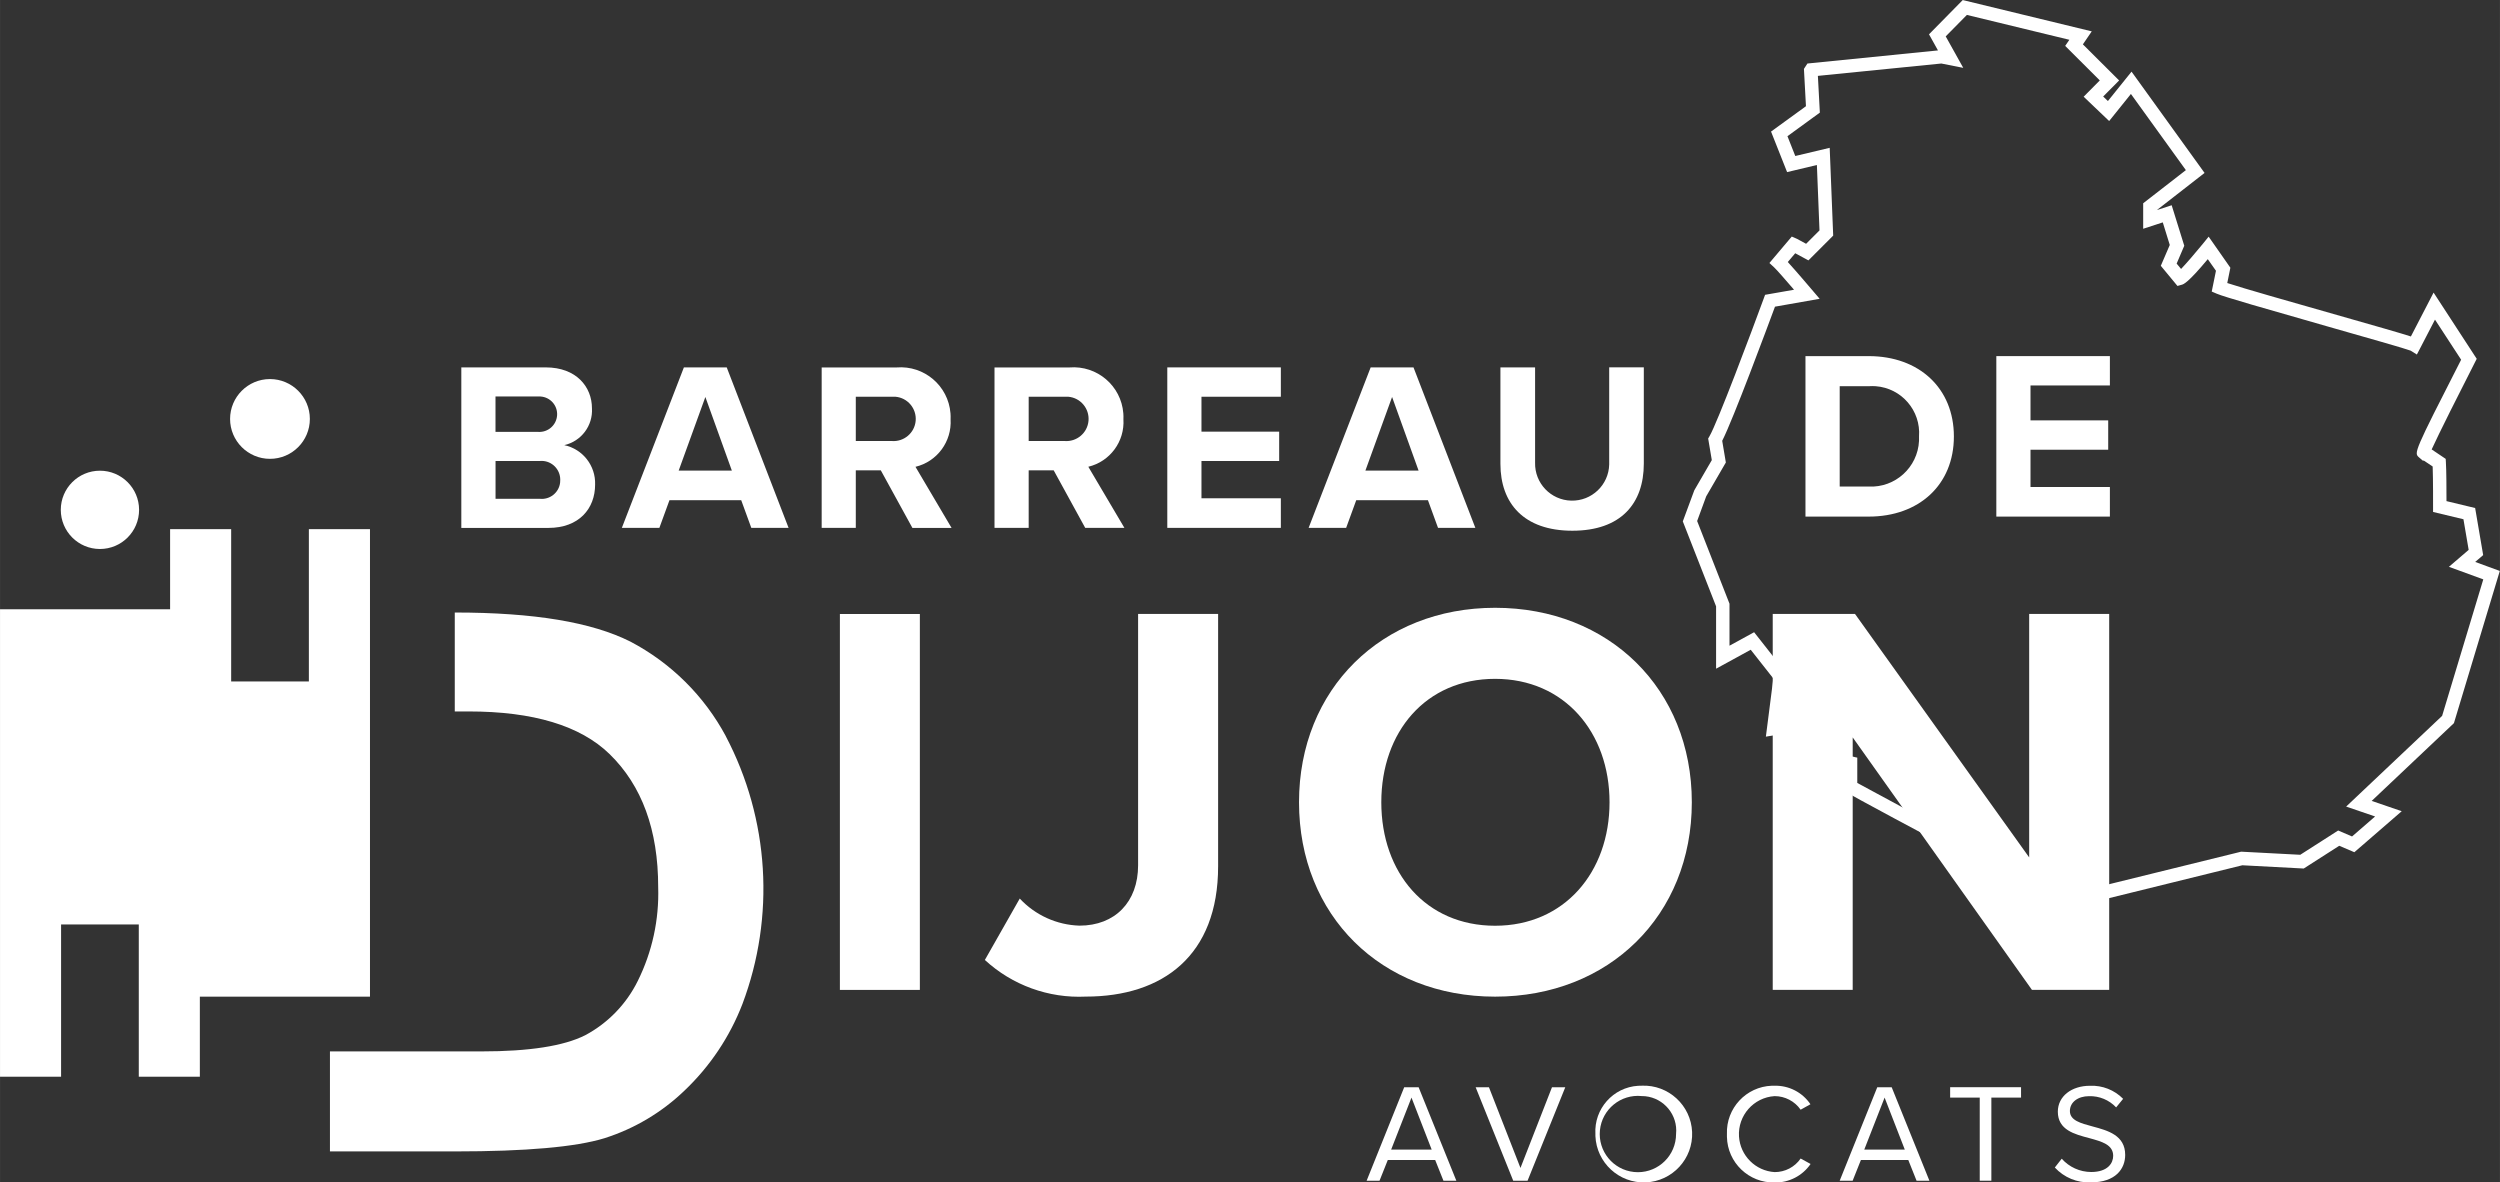 <?xml version="1.0" encoding="UTF-8"?> <svg xmlns="http://www.w3.org/2000/svg" id="Calque_1" width="179.1mm" height="84.71mm" viewBox="0 0 507.69 240.13"><rect x="0" y="0" width="507.69" height="240.13" fill="#333333" stroke="none"/><g id="Groupe_214-2"><path id="Tracé_289" d="M421.19,184.16l-17.72-4.67-.64-.32-.26-1.7-2.96-4.1h-1.5l-.3-.16c-22.41-11.94-22.77-12.27-22.94-12.41l-.46-.41v-4.31l-7.8-1.71-4.69-5.33-3.31.56,1.51-11.82-4.59-5.83-7.03,3.85v-12.66l-6.76-17.26,2.34-6.32,3.55-6.12-.74-4.39.26-.44c1.59-2.69,8.51-21.12,11.03-28l.27-.74,5.88-1.03c-1.68-1.96-3.52-4.06-4.03-4.53l-.97-.9,4.54-5.37,1.05.46,1.86,1.01,2.72-2.72-.53-13.28-6.05,1.44-3.26-8.23,7.09-5.15-.41-7.58.71-1.09,26.51-2.66-1.82-3.27,6.85-6.96,26.2,6.36-1.8,2.64,7.36,7.33-3.24,3.26.96.92,4.8-5.97,14.83,20.57-9.7,7.55,3.02-.99,2.56,8.23-1.55,3.62.9,1.09c.99-1.03,2.89-3.22,4.45-5.14l1.15-1.42,4.41,6.31-.63,3.11c3.33,1.1,12.94,3.83,20.85,6.08,10.06,2.86,14.49,4.14,16.44,4.77.9-1.74,2.45-4.73,3.52-6.8l1.09-2.11,8.76,13.45-.36.71c-2.94,5.75-7.49,14.8-8.79,17.69l2.85,1.92.04.68c.11,1.64.12,5.88.12,7.9l5.82,1.4,1.63,9.56-1.62,1.39,5,1.83-9.32,30.91-16.7,15.79,6.1,2.09-9.62,8.33-3.07-1.31-7.21,4.62-12.47-.66-34.19,8.43ZM405.32,177.22l15.88,4.1,33.93-8.36,12,.63,7.7-4.93,2.82,1.21,4.68-4.06-5.88-2.01,19.49-18.42,8.36-27.72-6.98-2.55,4.01-3.44-1.06-6.22-6.17-1.48v-1.09c0-.06.02-5.59-.08-8.14l-1.83-1.23-.12.08-.83-.71c-1.03-.91-1.08-.95,8.56-19.83l-5.31-8.14c-1.2,2.32-2.53,4.88-2.99,5.77l-.69,1.32-1.26-.79c-.77-.33-9.46-2.8-17.14-4.99-12.42-3.55-20.68-5.91-22.23-6.57l-1.03-.44.86-4.22-1.66-2.36c-4.05,4.86-4.94,5.11-5.3,5.2l-.86.24-3.38-4.09,1.82-4.23-1.42-4.59-3.98,1.3v-5.18l8.67-6.73-11.16-15.47-4.42,5.5-5.18-4.94,3.28-3.31-7.03-7.01.85-1.24-20.81-5.05-4.3,4.36,3.56,6.39-4.45-.88-25.07,2.51.4,7.46-6.58,4.79,1.59,4.02,6.99-1.66.71,17.83-5.03,5.03-2.68-1.45-1.51,1.78c1.64,1.79,4.52,5.18,4.91,5.64l1.56,1.83-9.07,1.6c-1.51,4.07-8.51,22.94-10.72,27.24l.74,4.4-3.99,6.88-1.84,5.01,6.57,16.79v8.53l5-2.74,6.75,8.58-1.18,9.3,1.18-.19,5.11,5.79,9.09,1.99v5.14c2.47,1.37,13.78,7.43,21.62,11.6h2.22l4.18,5.78.12.81Z" style="fill:#fff;"></path><path id="Tracé_290" d="M93.68,107.2v-32.59h17.15c6.21,0,9.38,3.96,9.38,8.31.21,3.53-2.17,6.69-5.62,7.48,3.75.8,6.39,4.17,6.26,8.01,0,4.89-3.27,8.8-9.48,8.8h-17.68ZM100.62,87.71h8.69c1.98.12,3.69-1.38,3.82-3.37s-1.38-3.69-3.37-3.82c-.15,0-.3,0-.45,0h-8.69v7.18ZM100.62,101.29h8.94c2.05.25,3.92-1.2,4.18-3.25.02-.2.03-.4.03-.61.01-2.1-1.68-3.82-3.78-3.83-.14,0-.28,0-.42.02h-8.94v7.67Z" style="fill:#fff;"></path><path id="Tracé_291" d="M152.57,107.2l-2.05-5.62h-14.57l-2.05,5.62h-7.62l12.6-32.59h8.7l12.56,32.59h-7.57ZM143.24,80.62l-5.42,14.95h10.8l-5.38-14.95Z" style="fill:#fff;"></path><path id="Tracé_292" d="M185.28,107.2l-6.41-11.68h-5.08v11.68h-6.93v-32.58h15.24c5.59-.44,10.48,3.73,10.92,9.32.03.39.04.79.02,1.19.28,4.53-2.72,8.61-7.13,9.67l7.33,12.41h-7.96ZM181.07,80.57h-7.28v8.99h7.28c2.48.21,4.67-1.63,4.88-4.11.21-2.48-1.63-4.67-4.11-4.88-.26-.02-.52-.02-.77,0" style="fill:#fff;"></path><path id="Tracé_293" d="M220.38,107.2l-6.4-11.68h-5.08v11.68h-6.94v-32.58h15.24c5.59-.44,10.48,3.72,10.92,9.31.03.4.04.79.02,1.19.29,4.53-2.72,8.61-7.13,9.67l7.33,12.41h-7.96ZM216.17,80.57h-7.27v8.99h7.27c2.48.21,4.67-1.63,4.88-4.11.21-2.48-1.63-4.67-4.11-4.88-.26-.02-.52-.02-.77,0" style="fill:#fff;"></path><path id="Tracé_294" d="M237.05,107.2v-32.59h23.06v5.96h-16.12v7.09h15.78v5.96h-15.78v7.57h16.12v6.01h-23.05Z" style="fill:#fff;"></path><path id="Tracé_295" d="M292.03,107.2l-2.05-5.62h-14.56l-2.05,5.62h-7.62l12.6-32.59h8.7l12.56,32.59h-7.57ZM282.7,80.62l-5.42,14.95h10.8l-5.38-14.95Z" style="fill:#fff;"></path><path id="Tracé_296" d="M304.71,74.61h7.03v19.35c-.1,4.16,3.18,7.61,7.34,7.71,4.16.1,7.61-3.18,7.71-7.34,0-.13,0-.25,0-.38v-19.35h7.03v19.55c0,8.11-4.64,13.63-14.51,13.63s-14.61-5.57-14.61-13.58v-19.59Z" style="fill:#fff;"></path><path id="Tracé_297" d="M366.65,104.92v-32.6h12.85c10.21,0,17.29,6.5,17.29,16.32s-7.09,16.27-17.29,16.27h-12.85ZM373.59,98.81h5.91c5.38.26,9.95-3.9,10.21-9.28.01-.3.01-.59,0-.89.39-5.25-3.55-9.82-8.8-10.21-.47-.03-.94-.03-1.4,0h-5.91v20.38Z" style="fill:#fff;"></path><path id="Tracé_298" d="M405.41,104.91v-32.59h23.06v5.96h-16.12v7.09h15.78v5.96h-15.78v7.57h16.12v6.01h-23.06Z" style="fill:#fff;"></path><rect id="Rectangle_205" x="170.56" y="124.69" width="16.24" height="76.34" style="fill:#fff;"></rect><path id="Tracé_299" d="M207.09,182.48c3.15,3.38,7.52,5.36,12.13,5.5,7.21,0,11.9-4.81,11.9-12.25v-51.05h16.25v51.27c0,18.09-11.21,26.44-26.89,26.44-7.55.36-14.92-2.32-20.48-7.44l7.09-12.48Z" style="fill:#fff;"></path><path id="Tracé_300" d="M303.62,123.43c23.12,0,39.95,16.49,39.95,39.49s-16.83,39.48-39.95,39.48-39.82-16.47-39.82-39.48,16.82-39.49,39.82-39.49M303.62,137.86c-14.07,0-23.11,10.75-23.11,25.07s9.04,25.07,23.11,25.07,23.24-10.88,23.24-25.07-9.16-25.07-23.24-25.07" style="fill:#fff;"></path><path id="Tracé_301" d="M412.64,201.02l-36.4-51.27v51.27h-16.24v-76.34h16.71l35.37,49.44v-49.44h16.25v76.34h-15.69Z" style="fill:#fff;"></path><path id="Tracé_302" d="M147.41,149.53c-4.4-8.21-11.15-14.9-19.39-19.23-7.84-3.94-19.53-5.91-35.67-5.91v20.09h2.8c13.14,0,22.68,2.88,28.62,8.64,6.59,6.41,9.89,15.42,9.89,27.03.21,6.6-1.21,13.15-4.15,19.07-2.32,4.7-6.06,8.56-10.68,11.02-4.35,2.19-11.36,3.28-21.03,3.28h-30.8v20.31h25.42c14.38,0,24.49-.89,30.32-2.68,6.09-1.93,11.65-5.24,16.26-9.67,5.18-4.92,9.2-10.93,11.77-17.59,6.68-17.76,5.46-37.54-3.36-54.34" style="fill:#fff;"></path><path id="Tracé_303" d="M293.13,239.78l-1.68-4.21h-9.62l-1.68,4.21h-2.62l7.63-18.98h2.93l7.66,18.98h-2.62ZM286.64,222.9l-4.13,10.56h8.23l-4.1-10.56Z" style="fill:#fff;"></path><path id="Tracé_304" d="M307.3,239.78l-7.63-18.98h2.7l6.4,16.39,6.4-16.39h2.7l-7.66,18.98h-2.93Z" style="fill:#fff;"></path><path id="Tracé_305" d="M333.4,220.48c5.42-.22,10,3.99,10.23,9.41s-3.99,10-9.41,10.23c-5.42.22-10-3.99-10.23-9.41,0-.14,0-.27,0-.41-.3-5.11,3.59-9.5,8.7-9.8.24-.01.48-.02.72-.01M333.4,222.59c-4.26-.43-8.06,2.68-8.49,6.93-.43,4.26,2.68,8.06,6.93,8.49,4.26.43,8.06-2.68,8.49-6.93.03-.26.04-.52.04-.78.39-3.85-2.43-7.29-6.28-7.68-.23-.02-.46-.03-.69-.03" style="fill:#fff;"></path><path id="Tracé_306" d="M350.7,230.3c-.19-5.23,3.89-9.62,9.12-9.81.18,0,.37,0,.55,0,2.91-.07,5.66,1.34,7.29,3.76l-1.99,1.11c-1.21-1.73-3.18-2.76-5.29-2.76-4.26.27-7.49,3.94-7.23,8.2.25,3.88,3.34,6.98,7.23,7.23,2.11.01,4.1-1.02,5.29-2.76l2.02,1.11c-1.65,2.41-4.4,3.82-7.31,3.76-5.23.11-9.57-4.03-9.68-9.27,0-.18,0-.37,0-.55" style="fill:#fff;"></path><path id="Tracé_307" d="M389.21,239.78l-1.68-4.21h-9.62l-1.68,4.21h-2.63l7.63-18.98h2.93l7.66,18.98h-2.61ZM382.72,222.9l-4.13,10.56h8.23l-4.1-10.56Z" style="fill:#fff;"></path><path id="Tracé_308" d="M402.04,239.78v-16.88h-6.01v-2.11h14.4v2.11h-6.03v16.88h-2.36Z" style="fill:#fff;"></path><path id="Tracé_309" d="M418.69,235.31c1.52,1.71,3.69,2.69,5.98,2.7,3.39,0,4.47-1.82,4.47-3.28,0-2.28-2.31-2.9-4.81-3.59-3.04-.8-6.43-1.66-6.43-5.38,0-3.13,2.79-5.26,6.52-5.26,2.52-.11,4.97.85,6.74,2.65l-1.42,1.74c-1.42-1.51-3.42-2.34-5.49-2.28-2.28,0-3.9,1.23-3.9,3.02,0,1.91,2.19,2.48,4.61,3.13,3.1.83,6.62,1.79,6.62,5.78,0,2.76-1.88,5.58-7,5.58-2.75.11-5.42-.99-7.29-3.02l1.4-1.79Z" style="fill:#fff;"></path><path id="Tracé_310" d="M62.92,85.08c0,4.47-3.63,8.1-8.1,8.1s-8.1-3.63-8.1-8.1c0-4.47,3.63-8.1,8.1-8.1h0c4.47,0,8.1,3.63,8.1,8.1" style="fill:#fff;"></path><path id="Tracé_311" d="M62.72,107.46v30.93h-15.78v-30.93h-12.4v94.94h40.59v-94.94h-12.4Z" style="fill:#fff;"></path><path id="Tracé_312" d="M12.34,103.54c0-4.39,3.56-7.95,7.95-7.95s7.95,3.56,7.95,7.95-3.56,7.95-7.95,7.95-7.95-3.56-7.95-7.95" style="fill:#fff;"></path><path id="Tracé_313" d="M0,123.73v94.93h12.4v-30.92h15.78v30.92h12.4v-94.93H0Z" style="fill:#fff;"></path></g></svg> 